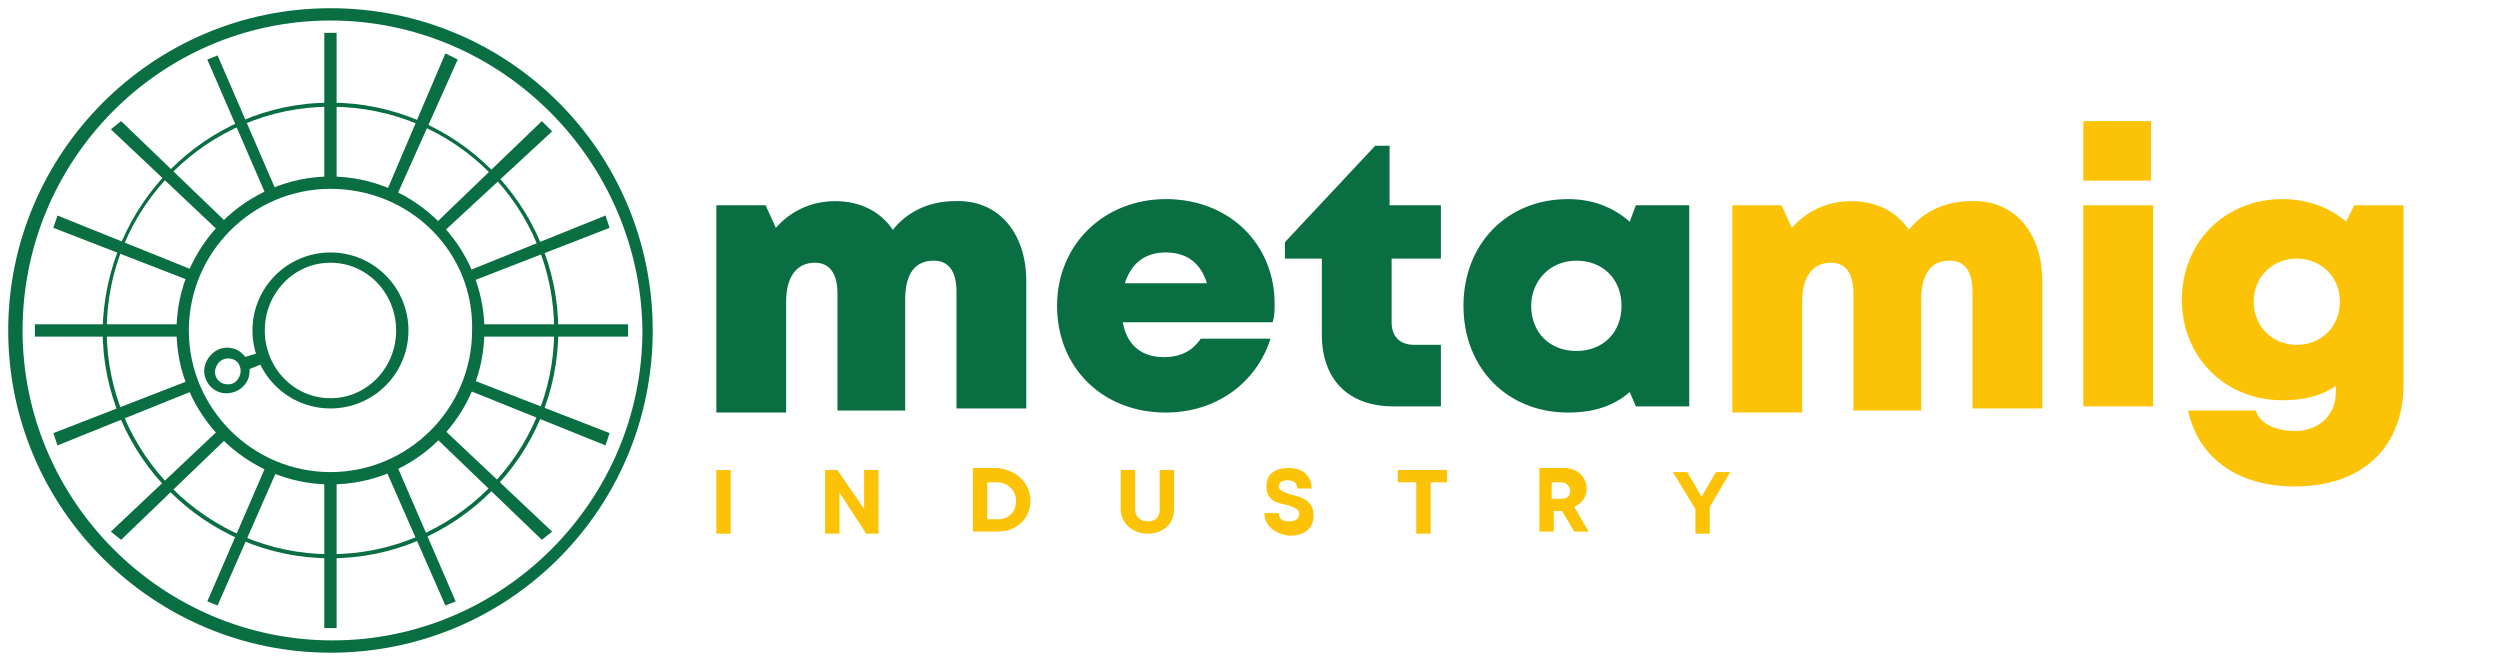 <?xml version="1.0" encoding="utf-8"?>
<!-- Generator: Adobe Illustrator 28.2.0, SVG Export Plug-In . SVG Version: 6.00 Build 0)  -->
<svg version="1.1" id="Calque_1" xmlns="http://www.w3.org/2000/svg" xmlns:xlink="http://www.w3.org/1999/xlink" x="0px" y="0px"
	 viewBox="0 0 121.8 32" style="enable-background:new 0 0 121.8 32;" xml:space="preserve">
<style type="text/css">
	.st0{fill:#FCC306;}
	.st1{fill:#096E42;}
</style>
<g>
	<path class="st0" d="M101.5,10h3.4v9.8h-3.4V10z M101.5,5.9h3.3v2.9h-3.3V5.9z"/>
	<path class="st0" d="M117.1,10v8.7c0,3.1-2,5-5.3,5c-2.8,0-4.7-1.4-5.2-3.7h3.3c0.2,0.7,1.1,1,1.9,1c1.1,0,2-0.7,2-1.9v-0.3
		c-0.7,0.5-1.6,0.7-2.6,0.7c-2.8,0-4.9-2.1-4.9-4.9c0-2.8,2.1-4.9,4.9-4.9c1.2,0,2.3,0.4,3.1,1.1l0.4-0.8H117.1z M111.9,16.8
		c1.2,0,2.1-0.9,2.1-2.1c0-1.2-0.9-2.1-2.1-2.1c-1.2,0-2.1,0.9-2.1,2.1C109.8,15.9,110.7,16.8,111.9,16.8L111.9,16.8z"/>
	<g>
		<path class="st1" d="M50,13.7v6.2h-3.4v-5.7c0-1-0.4-1.5-1.1-1.5c-0.9,0-1.4,0.6-1.4,1.9v5.4h-3.3v-5.7c0-1-0.4-1.5-1.1-1.5
			c-0.9,0-1.4,0.7-1.4,1.9v5.4h-3.4V10h2.4l0.5,1.1c0.7-0.8,1.7-1.3,2.9-1.3c1.2,0,2.2,0.5,2.8,1.4c0.7-0.9,1.8-1.4,3-1.4
			C48.6,9.7,50,11.3,50,13.7z"/>
		<path class="st1" d="M62.1,14.8c0,0.3,0,0.6-0.1,0.9h-7.3c0.2,1.1,0.9,1.7,2,1.7c0.8,0,1.4-0.3,1.8-0.9h3.4
			c-0.7,2.2-2.7,3.6-5.1,3.6c-3.1,0-5.3-2.2-5.3-5.2c0-3,2.3-5.2,5.3-5.2C59.9,9.7,62.1,11.9,62.1,14.8L62.1,14.8z M54.8,13.8h4
			c-0.3-1-1-1.5-2-1.5C55.7,12.3,55.1,12.9,54.8,13.8z"/>
		<path class="st1" d="M70.2,16.8v3h-2.3c-2.2,0-3.5-1.3-3.5-3.5v-3.7h-1.8v-0.8L67,7.1h0.7V10h2.5v2.6h-2.4v3.1
			c0,0.7,0.4,1.1,1.1,1.1H70.2z"/>
		<path class="st1" d="M82.3,10v9.8h-2.6l-0.3-0.7c-0.8,0.7-1.8,1-3,1c-3,0-5.1-2.2-5.1-5.2c0-3,2.1-5.2,5.1-5.2
			c1.2,0,2.2,0.4,3,1.1l0.3-0.8H82.3z M79,14.9c0-1.3-0.9-2.2-2.2-2.2c-1.3,0-2.2,1-2.2,2.2c0,1.3,0.9,2.2,2.2,2.2
			C78.1,17.1,79,16.2,79,14.9z"/>
		<path class="st0" d="M99.5,13.7v6.2h-3.4v-5.7c0-1-0.4-1.5-1.1-1.5c-0.9,0-1.4,0.6-1.4,1.9v5.4h-3.3v-5.7c0-1-0.4-1.5-1.1-1.5
			c-0.9,0-1.4,0.7-1.4,1.9v5.4h-3.4V10h2.4l0.5,1.1c0.7-0.8,1.7-1.3,2.9-1.3c1.2,0,2.2,0.5,2.8,1.4c0.7-0.9,1.8-1.4,3-1.4
			C98.1,9.7,99.5,11.3,99.5,13.7z"/>
		<g>
			<path class="st0" d="M34.9,22.9h0.7V26h-0.7V22.9z"/>
			<path class="st0" d="M42.8,22.9V26h-0.6L40.9,24V26h-0.7v-3.1h0.6l1.3,1.9v-1.9H42.8z"/>
			<path class="st0" d="M50.2,24.4c0,0.9-0.7,1.5-1.6,1.5h-1.2v-3.1h1.2C49.5,22.9,50.2,23.5,50.2,24.4z M49.5,24.4
				c0-0.5-0.4-0.9-0.9-0.9h-0.5v1.8h0.5C49.1,25.3,49.5,25,49.5,24.4z"/>
			<path class="st0" d="M54.6,24.8v-1.9h0.7v1.9c0,0.4,0.3,0.6,0.6,0.6c0.4,0,0.6-0.2,0.6-0.6v-1.9h0.7v1.9c0,0.7-0.5,1.2-1.3,1.2
				C55.2,26,54.6,25.5,54.6,24.8z"/>
			<path class="st0" d="M61.6,25h0.7c0,0.3,0.2,0.4,0.5,0.4c0.3,0,0.5-0.1,0.5-0.4c0-0.2-0.3-0.3-0.6-0.4c-0.5-0.1-1-0.2-1-0.9
				c0-0.6,0.4-0.9,1.1-0.9c0.7,0,1.1,0.4,1.1,1h-0.7c0-0.3-0.2-0.4-0.5-0.4c-0.2,0-0.4,0.1-0.4,0.3c0,0.2,0.3,0.3,0.6,0.4
				c0.5,0.1,1.1,0.3,1.1,1c0,0.7-0.5,1-1.2,1C62.1,26,61.6,25.6,61.6,25z"/>
			<path class="st0" d="M70.6,23.5h-0.9V26h-0.7v-2.5h-0.9v-0.6h2.4V23.5z"/>
			<path class="st0" d="M76.1,24.9h-0.4v1H75v-3.1h1.2c0.6,0,1.1,0.4,1.1,1c0,0.4-0.2,0.7-0.6,0.9l0.7,1.2h-0.7L76.1,24.9z
				 M75.6,24.3h0.5c0.3,0,0.4-0.2,0.4-0.4c0-0.2-0.2-0.4-0.4-0.4h-0.5V24.3z"/>
			<path class="st0" d="M83.3,24.7V26h-0.7v-1.2l-1.1-1.8h0.7l0.7,1.2l0.7-1.2h0.7L83.3,24.7z"/>
		</g>
	</g>
	<g>
		<path class="st1" d="M16.1,31.8c-8.6,0-15.7-7-15.7-15.7c0-8.6,7-15.7,15.7-15.7s15.7,7,15.7,15.7C31.8,24.8,24.8,31.8,16.1,31.8z
			 M16.1,1C7.8,1,1.1,7.8,1.1,16.1c0,8.3,6.8,15.1,15.1,15.1c8.3,0,15.1-6.8,15.1-15.1C31.2,7.8,24.4,1,16.1,1z"/>
		<rect x="15.8" y="1.6" class="st1" width="0.6" height="7.3"/>
		<polygon class="st1" points="13,9.6 10.1,2.9 10.6,2.7 13.5,9.4 		"/>
		<polygon class="st1" points="10.7,11.3 5.4,6.3 5.9,5.9 11.1,10.9 		"/>
		<polygon class="st1" points="9.3,13.7 2.6,11.1 2.8,10.5 9.5,13.2 		"/>
		<rect x="1.7" y="15.8" class="st1" width="7.2" height="0.6"/>
		<polygon class="st1" points="2.8,21.7 2.6,21.1 9.3,18.5 9.5,19 		"/>
		<polygon class="st1" points="12.1,18 11.9,17.4 12.9,17.1 13.1,17.6 		"/>
		<polygon class="st1" points="5.9,26.3 5.4,25.9 10.7,20.9 11.1,21.3 		"/>
		<polygon class="st1" points="10.6,29.5 10.1,29.3 13,22.6 13.5,22.9 		"/>
		<rect x="15.8" y="23.3" class="st1" width="0.6" height="7.3"/>
		<polygon class="st1" points="21.7,29.5 18.8,22.9 19.3,22.6 22.2,29.3 		"/>
		<polygon class="st1" points="26.4,26.3 21.2,21.3 21.6,20.9 26.9,25.9 		"/>
		<polygon class="st1" points="29.5,21.7 22.8,19 23,18.5 29.7,21.1 		"/>
		<rect x="23.4" y="15.8" class="st1" width="7.2" height="0.6"/>
		<polygon class="st1" points="23,13.7 22.8,13.2 29.5,10.5 29.7,11.1 		"/>
		<polygon class="st1" points="21.6,11.3 21.2,10.9 26.4,5.9 26.9,6.4 		"/>
		<polygon class="st1" points="19.3,9.6 18.8,9.4 21.7,2.6 22.3,2.9 		"/>
		<path class="st1" d="M16.1,19.9c-2.1,0-3.8-1.7-3.8-3.8s1.7-3.8,3.8-3.8c2.1,0,3.8,1.7,3.8,3.8S18.2,19.9,16.1,19.9z M16.1,12.8
			c-1.8,0-3.2,1.5-3.2,3.3c0,1.8,1.4,3.3,3.2,3.3s3.2-1.5,3.2-3.3C19.3,14.3,17.9,12.8,16.1,12.8z"/>
		<path class="st1" d="M11.4,19.1c-0.6,0.2-1.2-0.1-1.4-0.7c-0.2-0.6,0.2-1.2,0.7-1.4c0.6-0.2,1.2,0.1,1.4,0.7
			C12.3,18.3,12,18.9,11.4,19.1z M10.9,17.5c-0.3,0.1-0.5,0.5-0.4,0.8c0.1,0.3,0.4,0.5,0.8,0.4c0.3-0.1,0.5-0.5,0.4-0.8
			C11.6,17.5,11.2,17.4,10.9,17.5z"/>
		<path class="st1" d="M16.1,27.2c-6.1,0-11.1-5-11.1-11.1C5.1,10,10,5,16.1,5c6.1,0,11.1,5,11.1,11.1
			C27.2,22.2,22.2,27.2,16.1,27.2z M16.1,5.2c-6,0-10.9,4.9-10.9,10.9S10.1,27,16.1,27s10.9-4.9,10.9-10.9S22.2,5.2,16.1,5.2z"/>
		<path class="st1" d="M16.1,23.6c-4.1,0-7.5-3.4-7.5-7.5s3.4-7.5,7.5-7.5s7.5,3.4,7.5,7.5S20.3,23.6,16.1,23.6z M16.1,9.2
			c-3.8,0-6.9,3.1-6.9,6.9c0,3.8,3.1,6.9,6.9,6.9s6.9-3.1,6.9-6.9C23.1,12.3,20,9.2,16.1,9.2z"/>
	</g>
</g>
</svg>
